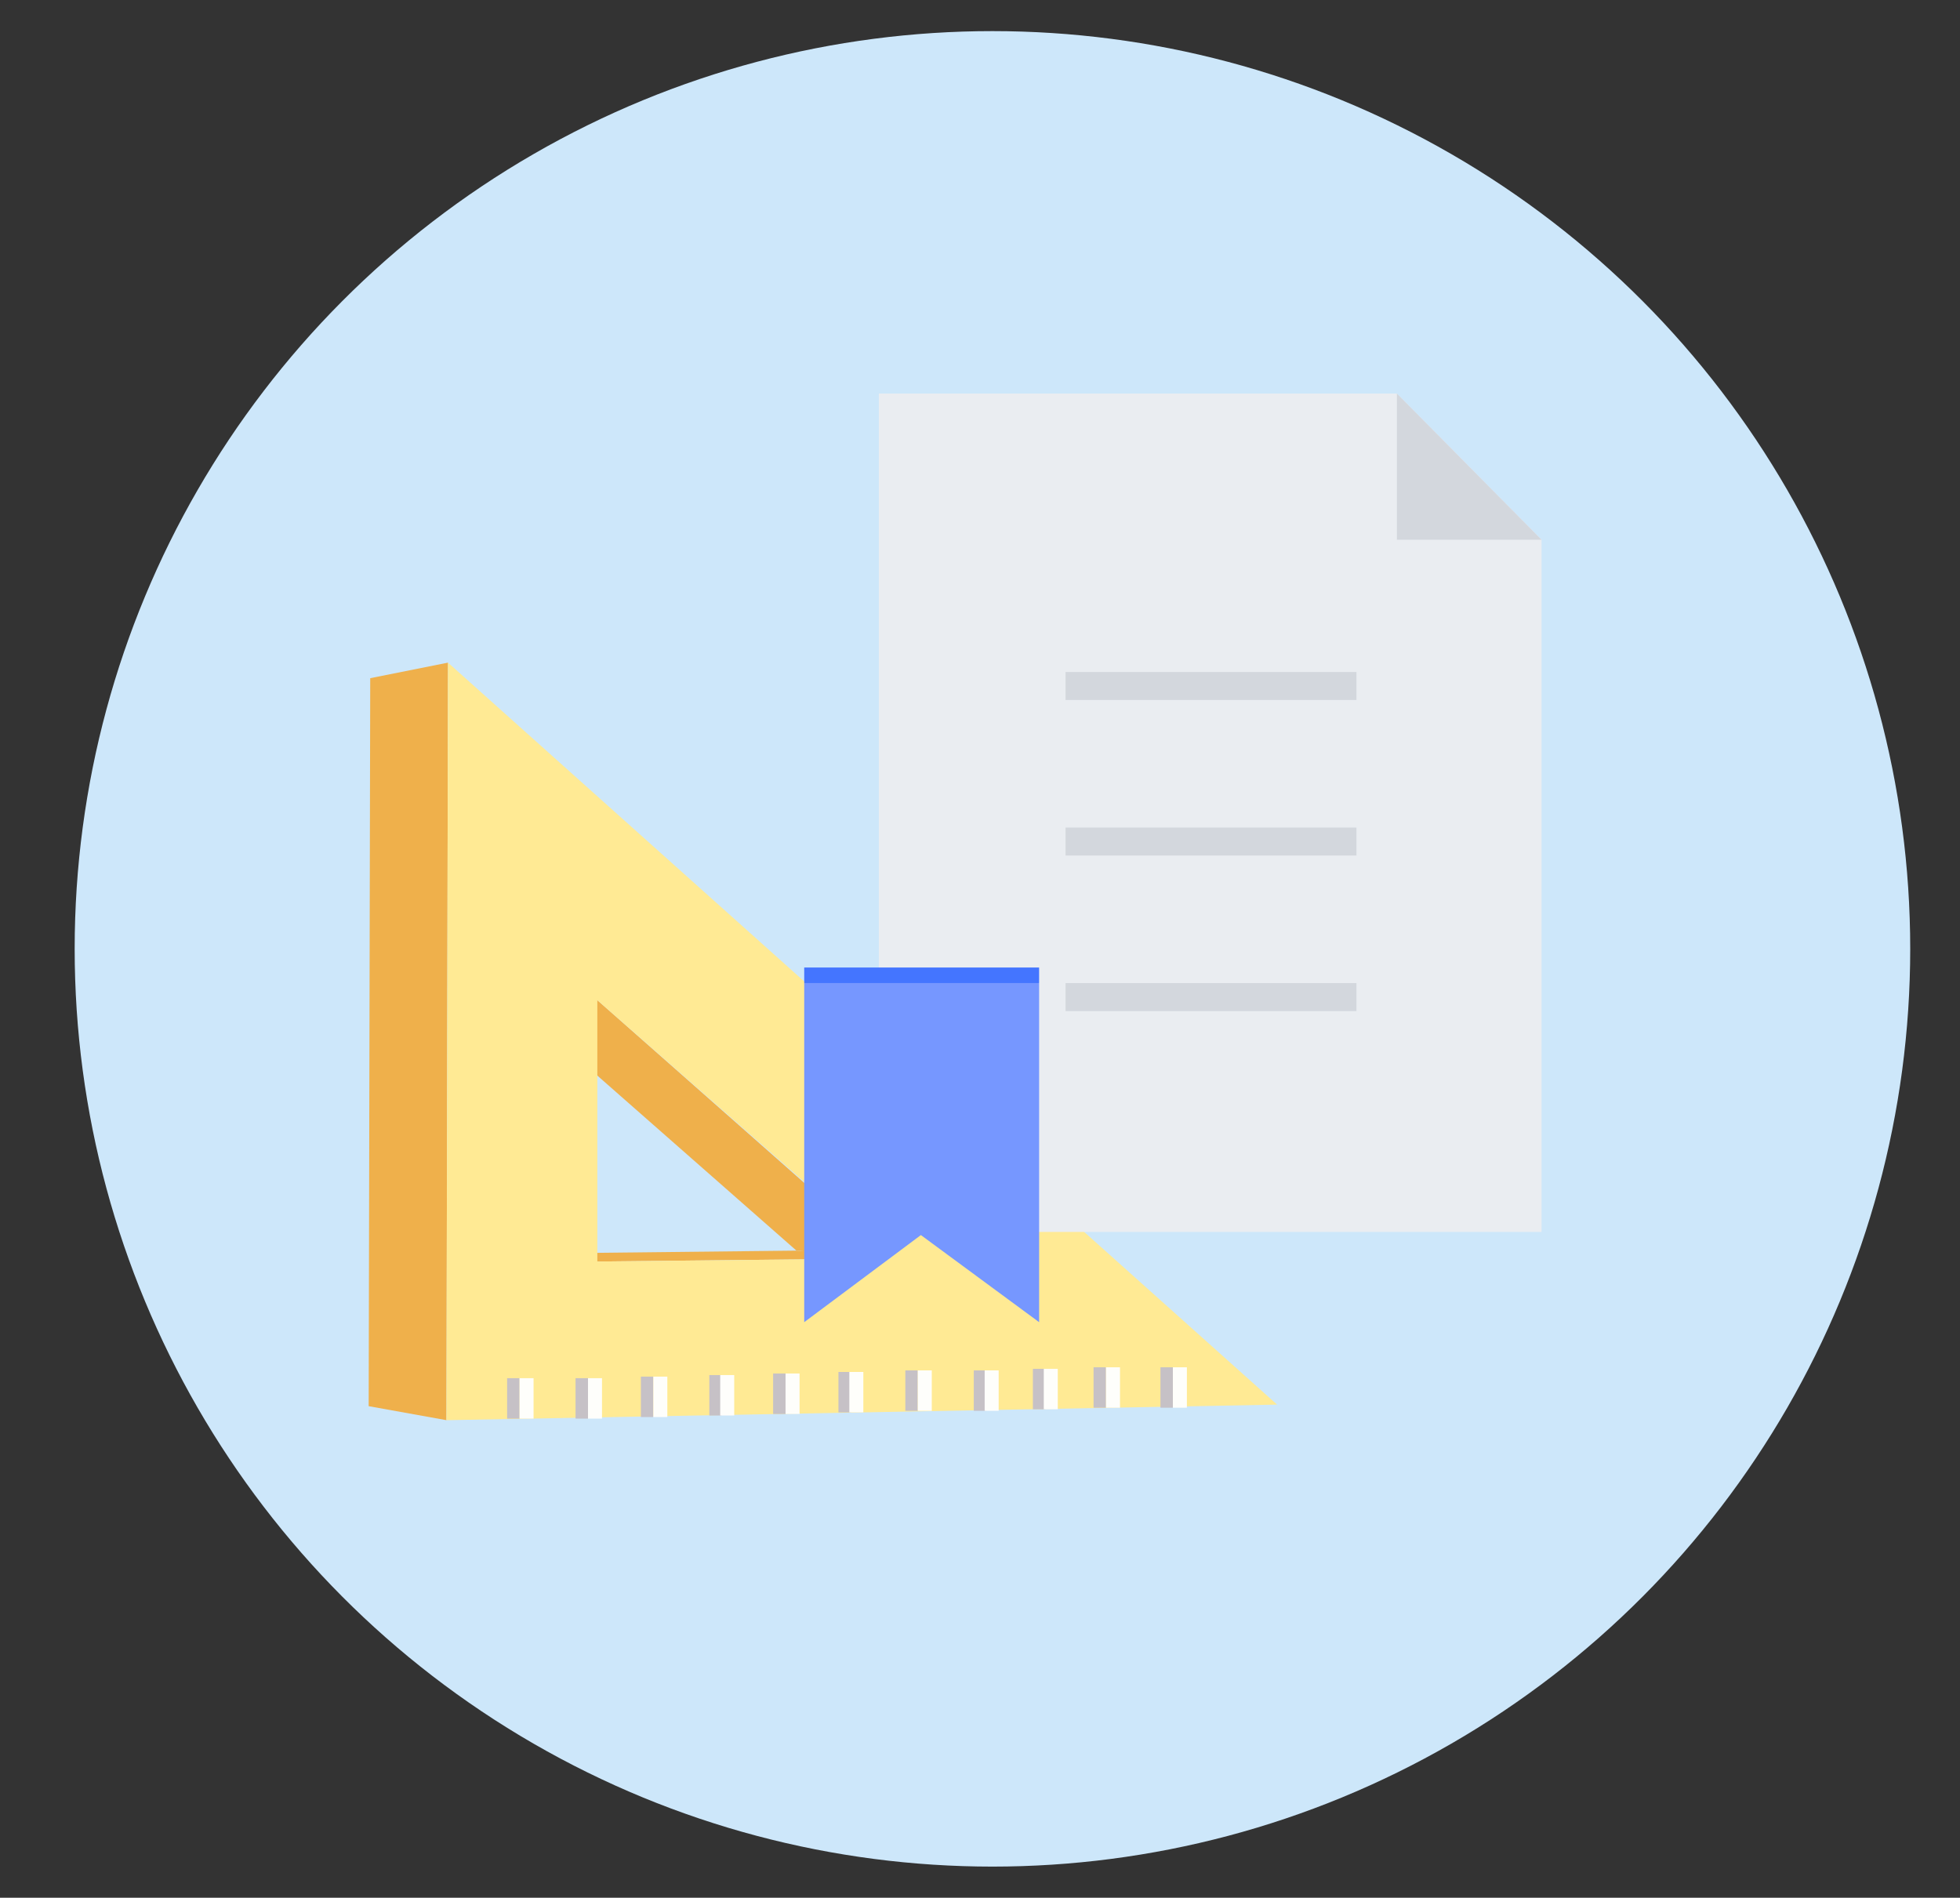 <?xml version="1.0" encoding="utf-8"?>
<!-- Generator: Adobe Illustrator 25.3.0, SVG Export Plug-In . SVG Version: 6.00 Build 0)  -->
<svg version="1.1" id="레이어_1" xmlns="http://www.w3.org/2000/svg" xmlns:xlink="http://www.w3.org/1999/xlink" x="0px"
	 y="0px" viewBox="0 0 126 122" style="enable-background:new 0 0 126 122;" xml:space="preserve">
<rect x="0" y="0" width="126" height="122" fill="#333333" stroke="none"/>
<style type="text/css">
	.st0{fill:#CDE7FA;}
	.st1{clip-path:url(#SVGID_2_);fill:#94CE9C;}
	.st2{clip-path:url(#SVGID_2_);fill:#F5F9D5;}
	.st3{clip-path:url(#SVGID_2_);}
	.st4{fill:none;stroke:#5CA780;stroke-width:3;stroke-linecap:round;stroke-linejoin:round;stroke-miterlimit:10;}
	.st5{clip-path:url(#SVGID_2_);fill:#897870;}
	.st6{clip-path:url(#SVGID_2_);fill:#5CA780;}
	.st7{fill:#FFEAE0;}
	.st8{fill:#F5D7C9;}
	.st9{fill:none;}
	.st10{fill:#FFFFFF;}
	.st11{fill:#515151;}
	.st12{fill:#FAD487;}
	.st13{fill:#FBC830;}
	.st14{fill:#F0860E;}
	.st15{fill:#2D5872;}
	.st16{fill:url(#SVGID_3_);}
	.st17{fill:url(#SVGID_4_);}
	.st18{fill:url(#SVGID_5_);}
	.st19{fill:url(#SVGID_6_);}
	.st20{fill:url(#SVGID_7_);}
	.st21{fill:url(#SVGID_8_);}
	.st22{fill:#F6F3F3;}
	.st23{fill:#ABD785;}
	.st24{fill:#CCCCCC;}
	.st25{fill:none;stroke:#F6F3F3;stroke-width:2;stroke-miterlimit:10;}
	.st26{fill:#FF6E4C;}
	.st27{enable-background:new    ;}
	.st28{fill:#EFB04B;}
	.st29{fill:#FFEA94;}
	.st30{fill:#C6C1C6;}
	.st31{fill:#FEFEFB;}
	.st32{fill:#EAEDF1;}
	.st33{fill:#D3D7DD;}
	.st34{fill:#7697FF;}
	.st35{fill:#4475FF;}
</style>
<circle class="st0" cx="63.8" cy="61" r="59"/>
<g>
	<defs>
		<circle id="SVGID_1_" cx="225.7" cy="-19.5" r="59"/>
	</defs>
	<clipPath id="SVGID_2_">
		<use xlink:href="#SVGID_1_"  style="overflow:visible;"/>
	</clipPath>
	<path class="st1" d="M299-5.7v53c-21.5,2.6-46.6,4.1-73.3,4.1c-26.7,0-51.7-1.5-73.3-4.1v-53C174-8.3,199-9.8,225.7-9.8
		C252.4-9.8,277.5-8.3,299-5.7z"/>
	<path class="st2" d="M196.8-9.2c0,0-0.6,7.1,14,9.8s27.5,7,30.3,16s-23.9,29-23.9,29h53.6c0,0,12-19.5,0.2-31.9
		S219.1-0.8,208.4-4.9c-7.7-2.9-6.4-4.5-6.4-4.5L196.8-9.2z"/>
	<g class="st3">
		<line class="st4" x1="185.7" y1="14.4" x2="185.7" y2="17.1"/>
		<line class="st4" x1="191.3" y1="14.4" x2="191.3" y2="17.1"/>
	</g>
	<g class="st3">
		<line class="st4" x1="209" y1="26.1" x2="209" y2="28.8"/>
		<line class="st4" x1="214.5" y1="26.1" x2="214.5" y2="28.8"/>
	</g>
	<g class="st3">
		<line class="st4" x1="210.7" y1="10.4" x2="210.7" y2="13.1"/>
		<line class="st4" x1="216.3" y1="10.4" x2="216.3" y2="13.1"/>
	</g>
	<g class="st3">
		<line class="st4" x1="189" y1="-1.1" x2="189" y2="1.6"/>
		<line class="st4" x1="194.5" y1="-1.1" x2="194.5" y2="1.6"/>
	</g>
	<rect x="241.3" y="-18.2" class="st5" width="4" height="12.7"/>
	<path class="st1" d="M250.6-25.7c0,8.3-3.3,9.4-7.3,9.4s-7.3-1.1-7.3-9.4s3.3-20.6,7.3-20.6S250.6-34,250.6-25.7z"/>
	<path class="st6" d="M244.7-46.3c3.3,0,5.9,12.3,5.9,20.6s-2.6,9.4-5.9,9.4"/>
	<path class="st6" d="M244.7-16.2c-3.3,0-5.9-1.1-5.9-9.4s2.6-20.6,5.9-20.6"/>
	<rect x="262.9" y="-12.7" class="st5" width="4.7" height="15.1"/>
	<path class="st1" d="M273.9-21.5c0,9.8-3.9,11.2-8.6,11.2c-4.8,0-8.6-1.4-8.6-11.2s3.9-24.4,8.6-24.4
		C270-45.8,273.9-31.3,273.9-21.5z"/>
	<path class="st6" d="M266.9-45.8c3.8,0,7,14.5,7,24.4s-3.1,11.2-7,11.2"/>
	<path class="st6" d="M266.9-10.3c-3.8,0-7-1.4-7-11.2s3.1-24.4,7-24.4"/>
</g>
<g>
	<g>
		<g>
			<g>
				<path class="st7" d="M199.8,146.4L199.8,146.4c0.2-0.1,0.3-0.2,0.4-0.3C200.1,146.2,200,146.3,199.8,146.4z"/>
				<path class="st7" d="M195.8,142.4L195.8,142.4c0.2-0.1,0.3-0.2,0.4-0.3C196.1,142.2,196,142.3,195.8,142.4z"/>
				<path class="st7" d="M191.8,138.4L191.8,138.4c0.2-0.1,0.3-0.2,0.4-0.3C192.1,138.2,192,138.3,191.8,138.4z"/>
				<g>
					<path class="st8" d="M210.1,148.6L210.1,148.6c1.2,0.7,2.7,0.6,3.7-0.4c1-1,1.1-2.5,0.3-3.6l0.1-0.1c1.1,0.8,2.6,0.6,3.6-0.3
						c1-1,1.1-2.5,0.3-3.6l0.1-0.1c1.1,0.8,2.6,0.6,3.6-0.3c1.1-1.1,1.1-2.9,0-4l-0.7-0.7l-1-1c0,0,0,0,0,0l-14.5-14.5
						c0.2,0.2,1.4,1.4,1.3,1.3c-2.4-2.4-5.7-3.5-8.9-3.3l-12-12l-10.6,10.6l12,12c-0.2,3.2,0.9,6.4,3.3,8.9
						c0.2,0.2,14.9,14.9,14.9,14.9c1.1,1.1,2.9,1.1,4,0C210.7,151.3,210.8,149.8,210.1,148.6z"/>
					<path class="st7" d="M205.7,119.9C205.7,119.9,205.7,119.9,205.7,119.9L205.7,119.9z"/>
				</g>
				<path class="st7" d="M207.1,147.3c1.1-1.1,1.1-2.9,0-4c-1.1-1.1-2.9-1.1-4,0c1.1-1.1,1.1-2.9,0-4c-1.1-1.1-2.9-1.1-4,0
					c1.1-1.1,1.1-2.9,0-4c-1.1-1.1-2.9-1.1-4,0c1.1-1.1,1.1-2.9,0-4c-1.1-1.1-2.9-1.1-4,0l-3.1,3.1c-0.1,0.1-0.3,0.3-0.4,0.4
					c-0.7,1.1-0.6,2.6,0.4,3.6c1,1,2.5,1.1,3.6,0.4c0.1-0.1,0.3-0.2,0.4-0.3c-0.1,0.1-0.2,0.3-0.3,0.4c-0.7,1.1-0.6,2.6,0.4,3.6
					c1,1,2.5,1.1,3.6,0.4c0.1-0.1,0.3-0.2,0.4-0.3c-0.1,0.1-0.2,0.3-0.3,0.4c-0.7,1.1-0.6,2.6,0.4,3.6c1,1,2.5,1.1,3.6,0.4
					c0.1-0.1,0.3-0.2,0.4-0.3c-0.1,0.1-0.2,0.3-0.3,0.4c-0.7,1.1-0.6,2.6,0.4,3.6c1,1,2.5,1.1,3.6,0.4c0.2-0.1,0.3-0.2,0.4-0.4
					L207.1,147.3z"/>
				<line class="st9" x1="203.1" y1="143.2" x2="199.9" y2="146.4"/>
				<line class="st9" x1="199.1" y1="139.2" x2="195.9" y2="142.4"/>
				<line class="st9" x1="195.1" y1="135.2" x2="191.9" y2="138.4"/>
				<path class="st7" d="M223.5,125.5l11.2-11.2l-10.6-10.6l-11.2,11.2c-3.2-0.2-6.4,0.9-8.9,3.3c-0.1,0.1-5.2,5.2-5.2,5.2
					c-1.1,1.1-1.1,2.9,0,4c1.1,1.1,2.9,1.1,4,0l0.9-0.9l4.2-4.2c0,0,9.4,9.4,11.7,11.7c0.3,0.3,0.5,0.5,0.5,0.5c0,0,0,0,0,0
					C222.6,132,223.7,128.7,223.5,125.5z"/>
			</g>
			<g>
				<polygon class="st10" points="226.4,125.2 213.4,112.3 242,83.8 254.9,96.7 				"/>
				<polygon class="st11" points="231.1,124.2 214.2,107.3 240.7,80.9 257.6,97.7 				"/>
			</g>
			<g>
				<polygon class="st10" points="197.6,114.8 184.7,127.8 156.2,99.2 169.1,86.3 				"/>
				<polygon class="st11" points="196.5,110.1 179.7,127 148.5,95.7 165.3,78.8 				"/>
				<path class="st12" d="M180.2,121.6c-0.8,0.4-1.7,0.1-2.2-0.6c-0.4-0.8-0.1-1.7,0.6-2.2c0.8-0.4,1.7-0.1,2.2,0.6
					C181.3,120.2,181,121.2,180.2,121.6z"/>
			</g>
		</g>
	</g>
</g>
<g>
	<path class="st13" d="M201-40.8c-3.8,0-6.5-0.3-6.9-0.3l0.2-1.5c0.3,0,30,3.2,33.3-12.5l1.5,0.3C226.5-42.6,210.4-40.8,201-40.8z"
		/>
	<path class="st13" d="M231-65.6h-5.3v-13.3c0-19.6-13.7-35.5-30.6-35.5c-16.9,0-30.6,15.9-30.6,35.5v13.3h-5.3v-13.3
		c0-22.4,16.1-40.6,35.9-40.6c19.8,0,35.9,18.2,35.9,40.6V-65.6z"/>
	<g>
		<path class="st10" d="M172.5-93.5v40.4c1.8-0.9,3-2.7,3-4.9v-30.6C175.5-90.8,174.2-92.6,172.5-93.5z"/>
		<path class="st10" d="M167.4-94.1c-8,0-14.4,6.5-14.4,14.4V-67c0,8,6.5,14.4,14.4,14.4h0.8v-41.6H167.4z"/>
		<path class="st14" d="M170-94.1h-1.9v41.6h1.9c0.9,0,1.7-0.2,2.5-0.6v-40.4C171.7-93.9,170.9-94.1,170-94.1z"/>
	</g>
	<g>
		<path class="st10" d="M217.7-93.5v40.4c-1.8-0.9-3-2.7-3-4.9v-30.6C214.7-90.8,215.9-92.6,217.7-93.5z"/>
		<path class="st10" d="M222.8-94.1c8,0,14.4,6.5,14.4,14.4V-67c0,8-6.5,14.4-14.4,14.4H222v-41.6H222.8z"/>
		<path class="st14" d="M220.1-94.1h1.9v41.6h-1.9c-0.9,0-1.7-0.2-2.5-0.6v-40.4C218.4-93.9,219.3-94.1,220.1-94.1z"/>
	</g>
	<g>
		<path class="st10" d="M190.8-71.3c0-2.7,1.4-4.1,4-6.3c1.7-1.4,2.6-2.2,2.6-4.2c0-2.3-1.3-3.1-3.8-3.1c-1,0-2.1,0.3-3.1,0.7
			c-1.2,0.5-2.5-0.1-2.9-1.3l0,0c-0.4-1.1,0.2-2.4,1.3-2.8c1.6-0.6,3.6-1,5.5-1c4.7,0,8.9,2,8.9,7.1c0,3.7-1.5,5.3-4.3,7.3
			c-2.2,1.5-3.2,2.9-3.2,4.3v0.7c0,1.2-1,2.2-2.2,2.2H193c-1.2,0-2.2-1-2.2-2.2V-71.3z M192.5-64.1h1.7c1.2,0,2.2,1,2.2,2.2v1.4
			c0,1.2-1,2.2-2.2,2.2h-1.7c-1.2,0-2.2-1-2.2-2.2v-1.4C190.3-63.1,191.3-64.1,192.5-64.1z"/>
	</g>
	<path class="st15" d="M198.8-38.4h-9.1c-1.1,0-2-0.9-2-2v-3c0-1.1,0.9-2,2-2h9.1c1.1,0,2,0.9,2,2v3
		C200.8-39.3,199.9-38.4,198.8-38.4z"/>
</g>
<g>
	<g>
		<linearGradient id="SVGID_3_" gradientUnits="userSpaceOnUse" x1="-64.749" y1="83.708" x2="-65.043" y2="70.783">
			<stop  offset="1.438850e-02" style="stop-color:#B97368"/>
			<stop  offset="0.386" style="stop-color:#B36C5E"/>
			<stop  offset="1" style="stop-color:#A25944"/>
		</linearGradient>
		<path class="st16" d="M-66.3,65.8v17.3c0,0.4,0.6,0.7,1.4,0.7c0.7,0,1.4-0.3,1.4-0.7V65.8H-66.3z"/>
		<linearGradient id="SVGID_4_" gradientUnits="userSpaceOnUse" x1="-68.814" y1="40.042" x2="-64.408" y2="72.648">
			<stop  offset="7.194250e-03" style="stop-color:#DFE9BD"/>
			<stop  offset="0.366" style="stop-color:#D9E5B3"/>
			<stop  offset="0.975" style="stop-color:#CADB98"/>
			<stop  offset="1" style="stop-color:#C9DB97"/>
		</linearGradient>
		<path class="st17" d="M-65,38.1l-10.9,30.4c0,2.7,4.9,4.8,10.9,4.8c6,0,10.9-2.2,10.9-4.8L-65,38.1z"/>
	</g>
	<g>
		<linearGradient id="SVGID_5_" gradientUnits="userSpaceOnUse" x1="-29.548" y1="83.708" x2="-29.842" y2="70.783">
			<stop  offset="1.438850e-02" style="stop-color:#B97368"/>
			<stop  offset="0.386" style="stop-color:#B36C5E"/>
			<stop  offset="1" style="stop-color:#A25944"/>
		</linearGradient>
		<path class="st18" d="M-31.1,65.8v17.3c0,0.4,0.6,0.7,1.4,0.7c0.7,0,1.4-0.3,1.4-0.7V65.8H-31.1z"/>
		<linearGradient id="SVGID_6_" gradientUnits="userSpaceOnUse" x1="-33.613" y1="40.042" x2="-29.207" y2="72.648">
			<stop  offset="1.438850e-02" style="stop-color:#C5F4E2"/>
			<stop  offset="0.204" style="stop-color:#BBF0E0"/>
			<stop  offset="0.527" style="stop-color:#A0E5DA"/>
			<stop  offset="0.942" style="stop-color:#75D3D1"/>
			<stop  offset="1" style="stop-color:#6ED0D0"/>
		</linearGradient>
		<path class="st19" d="M-29.8,38.1l-10.9,30.4c0,2.7,4.9,4.8,10.9,4.8c6,0,10.9-2.2,10.9-4.8L-29.8,38.1z"/>
	</g>
	<g>
		<linearGradient id="SVGID_7_" gradientUnits="userSpaceOnUse" x1="-47.484" y1="87.207" x2="-47.233" y2="71.233">
			<stop  offset="1.438850e-02" style="stop-color:#B97368"/>
			<stop  offset="0.386" style="stop-color:#B36C5E"/>
			<stop  offset="1" style="stop-color:#A25944"/>
		</linearGradient>
		<path class="st20" d="M-48.5,71.8v14.8c0,0.3,0.5,0.6,1.2,0.6c0.6,0,1.2-0.3,1.2-0.6V71.8H-48.5z"/>
		<linearGradient id="SVGID_8_" gradientUnits="userSpaceOnUse" x1="-55.641" y1="29.901" x2="-46.017" y2="76.94">
			<stop  offset="1.438850e-02" style="stop-color:#48E7CF"/>
			<stop  offset="0.234" style="stop-color:#3EE0C6"/>
			<stop  offset="0.606" style="stop-color:#23CCAF"/>
			<stop  offset="1" style="stop-color:#00B290"/>
		</linearGradient>
		<path class="st21" d="M-47.4,29l-13.2,41.2c0,3.2,5.9,5.8,13.2,5.8c7.3,0,13.2-2.6,13.2-5.8L-47.4,29z"/>
	</g>
</g>
<g>
	<polygon class="st22" points="-92.6,-14.1 -78.7,-46.1 -26,-46.1 -12,-14.1 	"/>
	<polygon class="st23" points="-22.2,-20.1 -82.5,-20.1 -74.4,-42.7 -30.3,-42.7 	"/>
	<rect x="-92.6" y="-14.1" class="st24" width="80.6" height="2.3"/>
	<line class="st25" x1="-78.3" y1="-36.3" x2="-25.4" y2="-36.3"/>
	<path class="st26" d="M-41-55.4c0-6.7-5.8-12.1-12.7-11.3c-5.2,0.6-9.4,4.8-10,10c-0.4,3.2,0.6,6.1,2.4,8.4
		c3.6,4.5,6.3,9.8,8.3,15.3l0.6,1.7l0.7-1.8c2.1-5.6,5.1-10.7,8.6-15.6C-41.8-50.7-41-52.9-41-55.4z"/>
	<circle class="st10" cx="-52.3" cy="-55.4" r="4.1"/>
	<line class="st25" x1="-40.9" y1="-36.3" x2="-38.2" y2="-20.1"/>
	<line class="st25" x1="-66.5" y1="-20.1" x2="-62.7" y2="-42.7"/>
	<line class="st25" x1="-65.5" y1="-26.2" x2="-22.2" y2="-26.2"/>
</g>
<g>
	<g>
		<g class="st27">
			<g>
				<polygon class="st28" points="57.2,80.9 51.2,80.4 33,64.4 38.4,64.3 				"/>
			</g>
			<g>
				<polygon class="st28" points="38.4,81.1 33,80.6 51.2,80.4 57.2,80.9 				"/>
			</g>
			<g>
				<polygon class="st28" points="28.7,91.3 23.7,90.4 23.8,43.6 28.8,42.6 				"/>
			</g>
			<g>
				<path class="st29" d="M28.8,42.6l53.3,47.7l-53.4,1L28.8,42.6z M38.4,64.3l0,16.8l18.9-0.2L38.4,64.3"/>
			</g>
		</g>
	</g>
	<g>
		<g class="st27">
			<g>
				<rect x="74.6" y="87.9" class="st30" width="0.8" height="2.6"/>
			</g>
			<g>
				<rect x="75.4" y="87.9" class="st31" width="0.9" height="2.6"/>
			</g>
		</g>
	</g>
	<g>
		<g class="st27">
			<g>
				<rect x="70.3" y="87.9" class="st30" width="0.8" height="2.6"/>
			</g>
			<g>
				<rect x="71.1" y="87.9" class="st31" width="0.9" height="2.6"/>
			</g>
		</g>
	</g>
	<g>
		<g class="st27">
			<g>
				<rect x="66.4" y="88" class="st30" width="0.8" height="2.6"/>
			</g>
			<g>
				<rect x="67.1" y="88" class="st31" width="0.9" height="2.6"/>
			</g>
		</g>
	</g>
	<g>
		<g class="st27">
			<g>
				<rect x="62.6" y="88.1" class="st30" width="0.8" height="2.6"/>
			</g>
			<g>
				<rect x="63.3" y="88.1" class="st31" width="0.9" height="2.6"/>
			</g>
		</g>
	</g>
	<g>
		<g class="st27">
			<g>
				<rect x="58.2" y="88.1" class="st30" width="0.8" height="2.6"/>
			</g>
			<g>
				<rect x="59" y="88.1" class="st31" width="0.9" height="2.6"/>
			</g>
		</g>
	</g>
	<g>
		<g class="st27">
			<g>
				<rect x="53.9" y="88.2" class="st30" width="0.8" height="2.6"/>
			</g>
			<g>
				<rect x="54.6" y="88.2" class="st31" width="0.9" height="2.6"/>
			</g>
		</g>
	</g>
	<g>
		<g class="st27">
			<g>
				<rect x="49.7" y="88.3" class="st30" width="0.8" height="2.6"/>
			</g>
			<g>
				<rect x="50.5" y="88.3" class="st31" width="0.9" height="2.6"/>
			</g>
		</g>
	</g>
	<g>
		<g class="st27">
			<g>
				<rect x="45.6" y="88.4" class="st30" width="0.8" height="2.6"/>
			</g>
			<g>
				<rect x="46.3" y="88.4" class="st31" width="0.9" height="2.6"/>
			</g>
		</g>
	</g>
	<g>
		<g class="st27">
			<g>
				<rect x="41.2" y="88.5" class="st30" width="0.8" height="2.6"/>
			</g>
			<g>
				<rect x="42" y="88.5" class="st31" width="0.9" height="2.6"/>
			</g>
		</g>
	</g>
	<g>
		<g class="st27">
			<g>
				<rect x="37" y="88.6" class="st30" width="0.8" height="2.6"/>
			</g>
			<g>
				<rect x="37.8" y="88.6" class="st31" width="0.9" height="2.6"/>
			</g>
		</g>
	</g>
	<g>
		<g class="st27">
			<g>
				<rect x="32.6" y="88.6" class="st30" width="0.8" height="2.6"/>
			</g>
			<g>
				<rect x="33.4" y="88.6" class="st31" width="0.9" height="2.6"/>
			</g>
		</g>
	</g>
</g>
<g>
	<g>
		<g>
			<g>
				<polygon class="st32" points="89.8,25.3 56.5,25.3 56.5,79.2 99.1,79.2 99.1,34.7 				"/>
				<polygon class="st33" points="89.8,34.7 99.1,34.7 89.8,25.3 				"/>
			</g>
			<rect x="68.5" y="63.2" class="st33" width="18.7" height="1.8"/>
			<rect x="68.5" y="53.2" class="st33" width="18.7" height="1.8"/>
			<rect x="68.5" y="43.2" class="st33" width="18.7" height="1.8"/>
		</g>
		<polygon class="st34" points="66.8,85 59.2,79.4 51.7,85 51.7,63.2 66.8,63.2 		"/>
	</g>
	<rect x="51.7" y="62.2" class="st35" width="15.1" height="1"/>
</g>
</svg>
